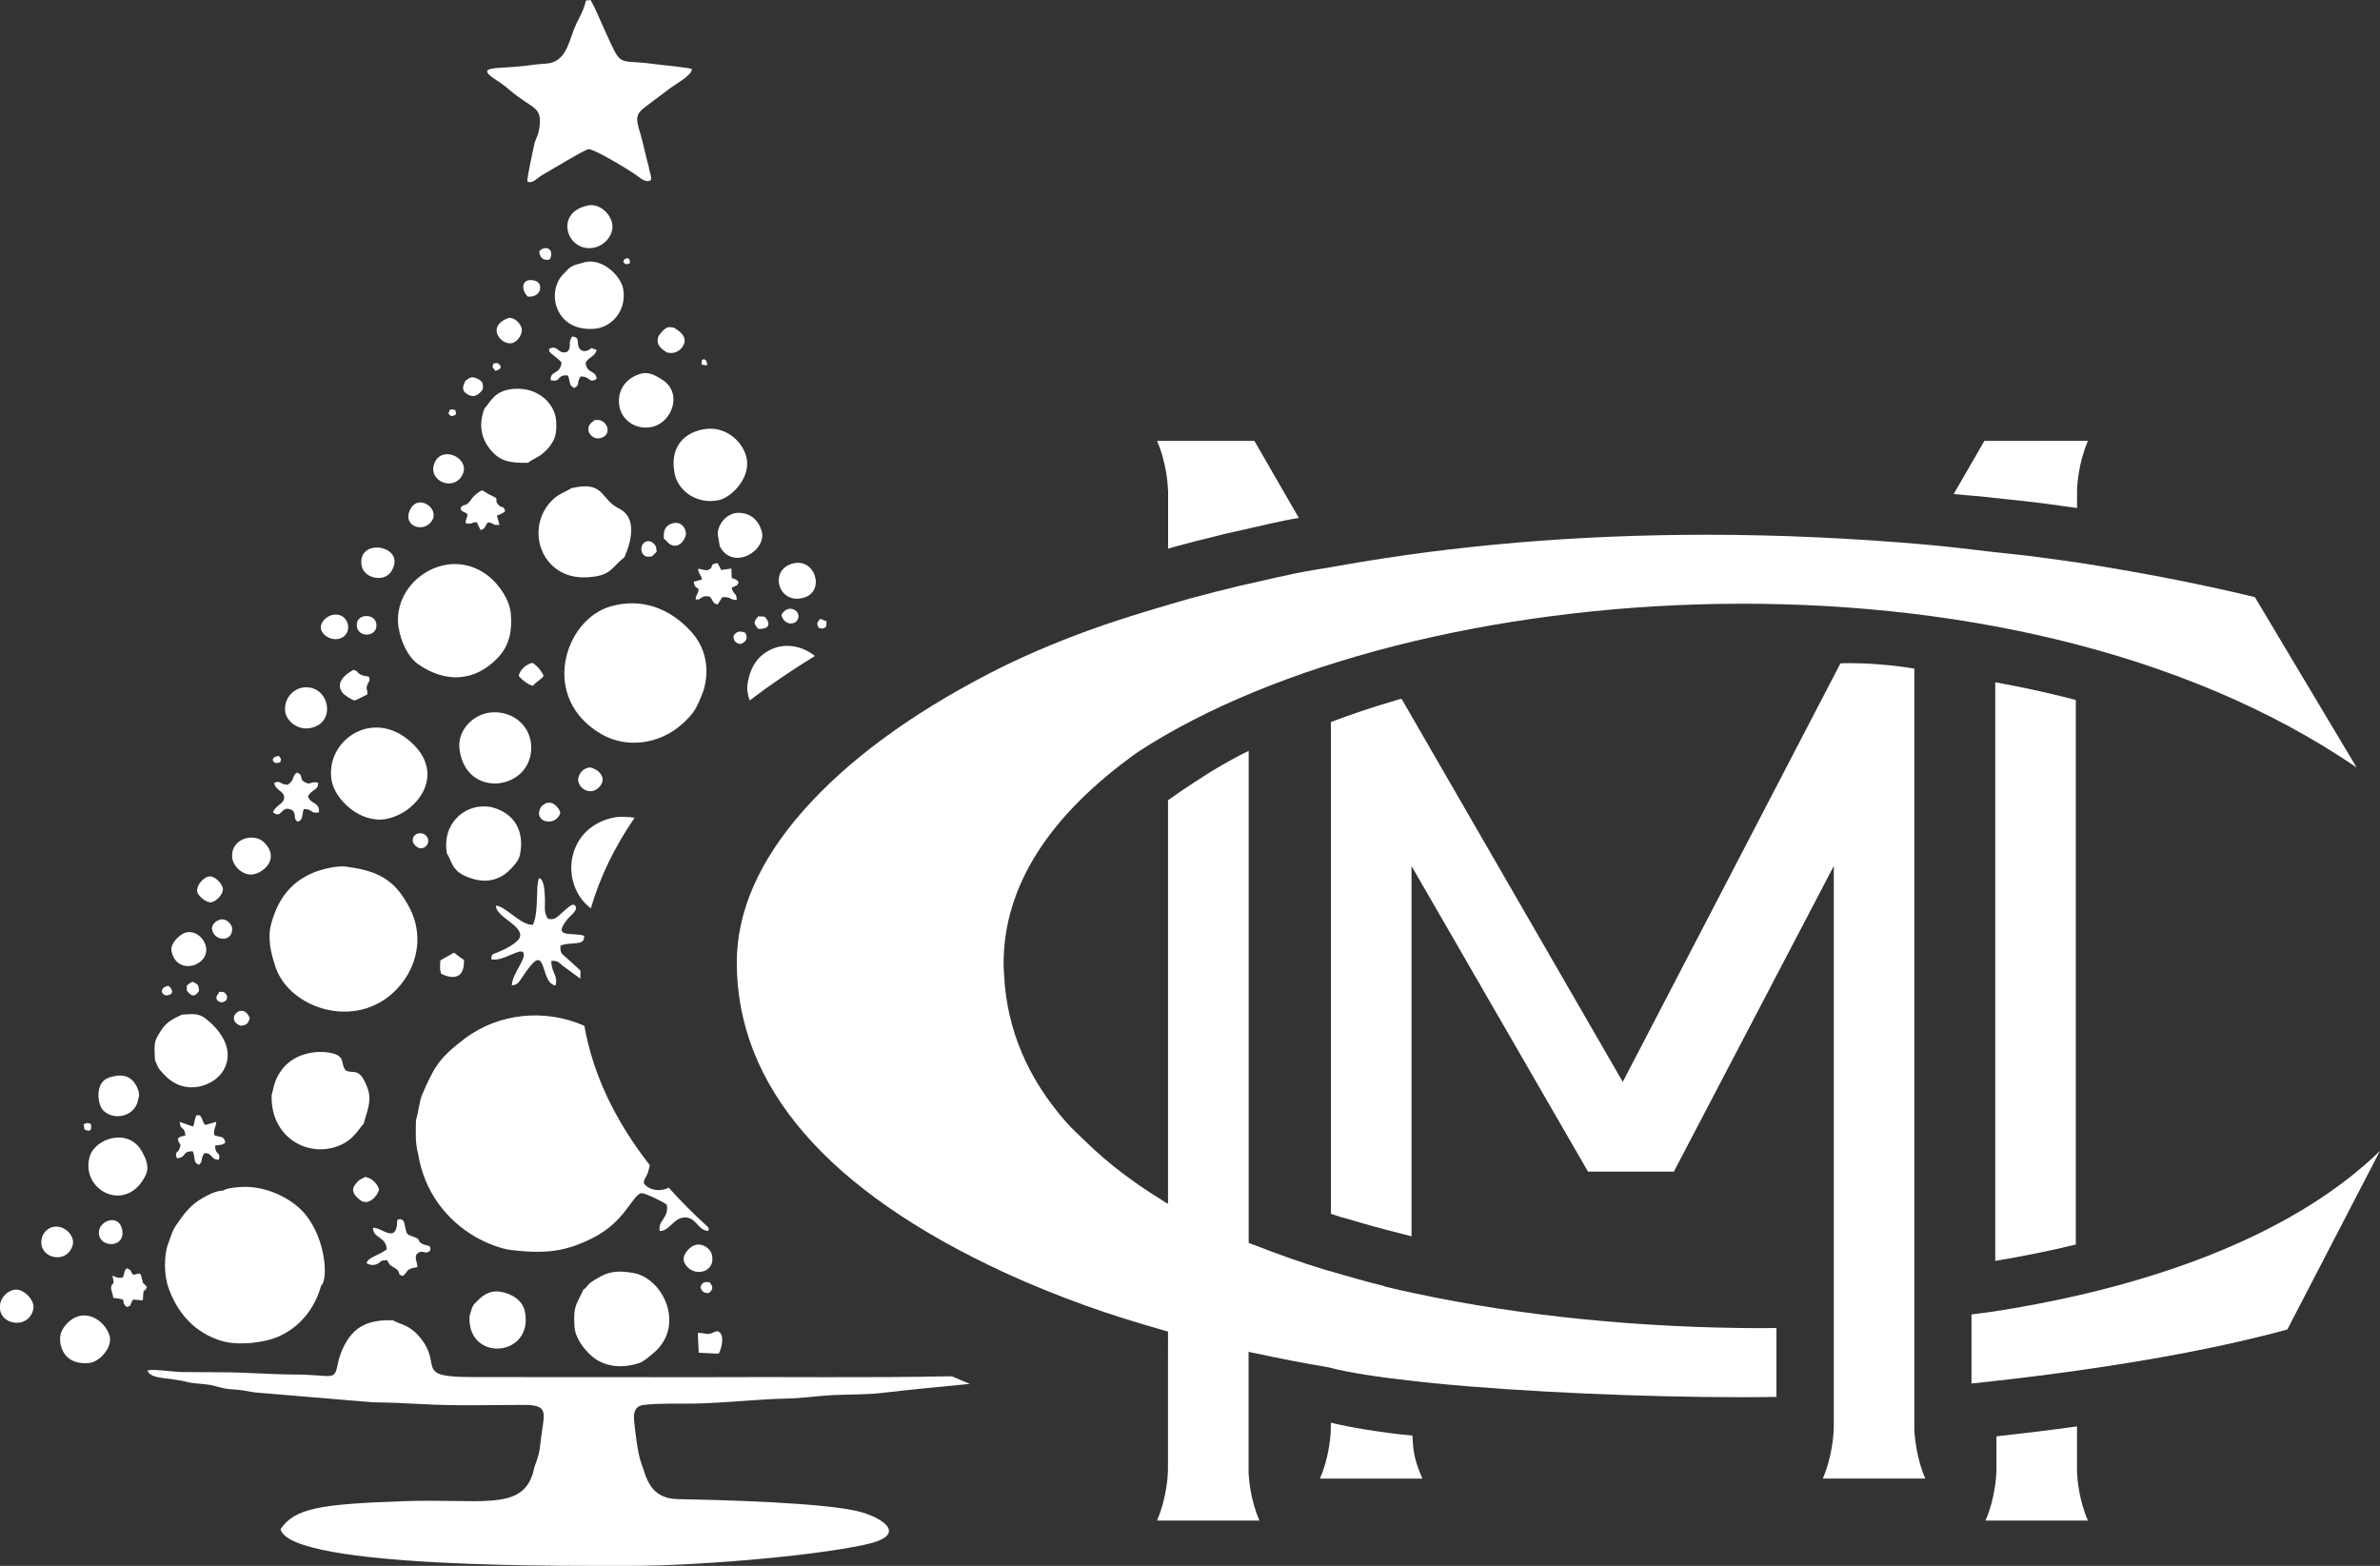 <?xml version="1.0" encoding="UTF-8"?> <svg xmlns="http://www.w3.org/2000/svg" xmlns:xlink="http://www.w3.org/1999/xlink" xmlns:xodm="http://www.corel.com/coreldraw/odm/2003" xml:space="preserve" width="48.297mm" height="31.777mm" version="1.1" style="shape-rendering:geometricPrecision; text-rendering:geometricPrecision; image-rendering:optimizeQuality; fill-rule:evenodd; clip-rule:evenodd" viewBox="0 0 418.9 275.61"><rect x="0" y="0" width="418.9" height="275.61" fill="#333333" stroke="none"/> <defs> <style type="text/css"> .fil1 {fill:white} .fil0 {fill:white;fill-rule:nonzero} </style> </defs> <g id="Слой_x0020_1">  <path class="fil0" d="M365.58 251.06c-4.6,0.64 -9.37,1.22 -14.19,1.75l0 6.04c-0,0.2 -0.08,4.54 -1.93,8.79l18.03 0c-1.59,-3.65 -1.87,-7.4 -1.92,-8.52l0 -8.07z"></path> <path class="fil0" d="M351.17 221.93c4.88,-0.81 9.64,-1.77 14.19,-2.88l0 -95.85c-1.57,-0.41 -3.26,-0.83 -5.14,-1.26 -3.26,-0.76 -6.48,-1.39 -9.04,-1.86l0 101.85z"></path> <path class="fil0" d="M350.87 87.62c0.97,0.11 1.93,0.21 2.9,0.31 1.47,0.15 2.93,0.3 4.41,0.49l1.72 0.22c1.43,0.18 2.86,0.37 4.29,0.58l1.39 0.19 0 -3.16c0.02,-0.81 0.23,-4.76 1.92,-8.66l-18.23 0.01 -5.41 9.36c1.68,0.17 4.48,0.36 6.16,0.56l0.85 0.1z"></path> <path class="fil0" d="M248.6 252.68c-5.03,-0.44 -11.41,-1.52 -14.36,-2.27 0,0.25 0,1.54 -0.03,1.76 -0.09,1.42 -0.46,4.79 -1.89,8.08l18.03 0c-0.93,-2.15 -1.48,-3.87 -1.65,-5.95l-0.1 -1.62z"></path> <polygon class="fil0" points="249.02,252.68 249.04,252.68 249.02,252.63 "></polygon> <path class="fil0" d="M205.6 86.34l0 10.23c0.47,-0.14 0.95,-0.28 1.44,-0.42 2.29,-0.62 4.78,-1.26 7.6,-1.94l0.45 -0.12c0.2,-0.05 0.39,-0.1 0.6,-0.15l3.41 -0.76c0.38,-0.08 0.76,-0.17 1.14,-0.26l0.96 -0.22c1.64,-0.37 3.27,-0.75 4.98,-1.1 0.79,-0.17 1.61,-0.3 2.43,-0.44l-7.83 -13.56 -17.13 0c1.77,4.08 1.92,8.22 1.93,8.74l0.01 0z"></path> <path class="fil0" d="M336.94 251.71l0 -134.02c0,0 -2.29,-0.46 -6.36,-0.77 -4.18,-0.32 -6.65,-0.16 -6.65,-0.16l-38.31 73.66 -0.54 -0.93 -38.39 -66.49c-0.04,0 -0.07,0.01 -0.1,0.02 -0.18,0.04 -0.36,0.08 -0.54,0.12l-0.26 0.08c-0.28,0.09 -0.58,0.19 -0.91,0.29 -3.21,0.92 -6.69,2.09 -10.63,3.57l0 86.56c0,0 1.3,0.44 1.75,0.58l0.21 0.05c0.32,0.09 0.62,0.17 0.92,0.25 3.29,0.99 6.24,1.8 9.01,2.49l2.3 0.59 0 -65.17 31.06 53.79 15.11 0 28.15 -53.79 0 98.95c-0.01,0.33 -0.07,2.35 -0.66,4.9 -0.33,1.43 -0.75,2.76 -1.27,3.96l18.03 0c-0.66,-1.53 -1.17,-3.25 -1.51,-5.14 -0.32,-1.75 -0.39,-3.04 -0.41,-3.4z"></path> <path class="fil0" d="M392.36 219.5c-8.22,3.54 -17.11,6.3 -26.19,8.41 -5.09,1.18 -10.24,2.15 -15.37,2.95 -1.28,0.2 -2.53,0.31 -3.8,0.49l0 12.16c1.26,-0.13 2.52,-0.26 3.8,-0.41 4.99,-0.55 10.14,-1.2 15.37,-1.94 12.59,-1.79 25.43,-4.13 36.42,-7.16l16.3 -31.42c-7.19,6.98 -16.36,12.54 -26.54,16.92z"></path> <path class="fil0" d="M249.02 227.64c-1.8,-0.39 -3.6,-0.77 -5.33,-1.2l0 -0.06c-3.22,-0.8 -6.36,-1.69 -9.44,-2.61 -0.2,-0.06 -0.4,-0.11 -0.6,-0.16 -0.19,-0.05 -0.38,-0.1 -0.56,-0.16 -4.2,-1.28 -8.22,-2.72 -12.13,-4.24 -0.19,-0.08 -0.4,-0.14 -0.59,-0.22 -0.2,-0.08 -0.39,-0.15 -0.59,-0.23l0 -86.59c-0.61,0.29 -1.22,0.58 -1.82,0.9 -1.14,0.61 -2.22,1.22 -3.3,1.84 -1.03,0.58 -1.97,1.19 -2.92,1.8l-1.37 0.88c-1.55,0.99 -3.12,2.06 -4.79,3.26l0 71.03c-0.19,-0.11 -0.4,-0.22 -0.59,-0.33 -0.21,-0.12 -0.38,-0.27 -0.59,-0.4l0 -0c-4.92,-3.01 -9.32,-6.35 -13.12,-10.04 -1.23,-1.19 -2.51,-2.34 -3.61,-3.59 -6.8,-7.7 -10.44,-16.36 -10.93,-25.75 -0.04,-0.72 -0.1,-1.43 -0.1,-2.15 0,-13.71 8.07,-26.19 23.66,-37.28 47.92,-31.21 153.16,-39.16 214.48,2.74l-1.31 -2.2 -6.73 -11.26 -9.86 -16.52c-5.18,-1.26 -10.69,-2.44 -16.42,-3.54 -4.61,-0.88 -9.39,-1.7 -14.3,-2.48 -0.03,-0 -2.75,-0.39 -3.45,-0.49 -1.94,-0.28 -3.9,-0.52 -5.85,-0.78 -0.79,-0.1 -1.61,-0.16 -2.4,-0.26 -0.51,-0.06 -1.03,-0.1 -1.55,-0.17 -0.7,-0.08 -1.42,-0.15 -2.13,-0.23 -3.97,-0.46 -7.92,-0.96 -11.95,-1.31 -0.03,-0 -0.07,-0.01 -0.1,-0.01 -12.57,-1.09 -25.36,-1.71 -38.33,-1.71 -23.06,0 -44.67,1.89 -64.58,5.43 -0.41,0.07 -0.83,0.15 -1.24,0.22 -2.14,0.36 -4.31,0.69 -6.39,1.11 -2.69,0.55 -5.26,1.15 -7.83,1.75 -0.21,0.05 -0.44,0.09 -0.65,0.14 -0.55,0.13 -1.14,0.25 -1.69,0.38 -2.86,0.68 -5.64,1.4 -8.35,2.13 -1.61,0.44 -3.12,0.91 -4.68,1.36 -4.79,1.4 -9.43,2.86 -13.71,4.43 -6.28,2.31 -12.03,4.8 -17.19,7.48 -14,7.25 -25.02,15.39 -32.77,24.2 -7.72,8.77 -11.64,17.73 -11.64,26.64 0,21.78 15.87,40.15 47.17,54.62 4.57,2.11 9.4,4.05 14.43,5.86 4.2,1.51 8.61,2.87 13.12,4.16l0 0c0.2,0.06 0.39,0.12 0.59,0.17 0.2,0.06 0.39,0.11 0.59,0.17l-0.01 24.52c-0.02,0.52 -0.16,4.67 -1.93,8.74l18.03 0c-1.5,-3.45 -1.83,-6.94 -1.91,-8.35l0 -21.35c0.2,0.04 0.39,0.09 0.59,0.14 0.19,0.04 0.4,0.07 0.59,0.11 4.13,0.89 8.34,1.72 12.69,2.45 0.09,0.02 0.17,0.04 0.26,0.05 0,0 0.01,0 0.01,0 3.46,0.92 8.79,1.73 15.1,2.42 1.09,0.12 2.15,0.25 3.3,0.36 16.09,1.58 37.56,2.46 53.99,2.46 2.25,0 4.36,-0.02 6.38,-0.05l0 -12.14 -2.36 0.04c-21.24,-0.01 -42.93,-2.16 -61.31,-6.14z"></path> <path class="fil1" d="M112.84 257.42c-0.56,-1.37 -1.1,-5.8 -1.24,-7.48 -0.13,-1.66 0.36,-2.51 1.78,-2.67 2.84,-0.32 5.78,-0.17 8.7,-0.22 5.51,-0.1 11.05,-0.78 16.52,-0.89 2.62,-0.05 5.33,-0.48 8.02,-0.61 2.61,-0.12 5.93,-0.07 8.43,-0.36 5.13,-0.6 10.51,-1.11 15.65,-1.61 -1.07,-0.44 -2.12,-0.88 -3.17,-1.34 -14.69,0.3 -29.41,0.07 -44.12,0.16l-40.17 -0.02c-10.55,0.02 -5.24,-1.95 -9.22,-6.86 -2.01,-2.48 -3.68,-2.38 -4.84,-3.13 -4.23,-0.12 -6.99,0.93 -8.83,4.94 -0.33,0.72 -0.71,1.76 -0.88,2.67 -0.63,3.23 -0.79,1.95 -7.69,1.93 -4.32,-0.01 -8.73,-0.41 -13.17,-0.4 -2.24,0.01 -4.46,-0.03 -6.7,-0.04 -1.22,-0.01 -5.43,-0.62 -5.96,-0.24 0.66,1.6 3.66,1.13 7.07,2.01 1.16,0.3 2.63,0.27 3.96,0.51 1.24,0.22 2.23,0.67 3.65,0.75 1.78,0.11 2.54,0.27 4.19,0.56l20.8 1.74c2.67,0.03 5.99,0.16 8.69,0.32 5.66,0.33 11.92,0.16 17.64,0.14 4.36,-0.02 3.99,1.03 3.4,4.92 -0.4,2.7 -0.2,3.14 -1.14,5.59 -0.27,0.71 -0.25,1.03 -0.49,1.74 -2.1,6.43 -9.39,4.23 -22.54,4.69 -14.88,0.52 -19.28,1.22 -21.8,4.93 1.65,7.12 53.63,6.43 61.31,6.46 10.38,0.05 31.11,-1.52 41.38,-3.69 8.02,-1.69 3.32,-4.67 -0.41,-5.75 -5.88,-1.7 -25.23,-2.18 -32.28,-2.3 -5.25,-0.09 -5.63,-4.16 -6.56,-6.45zm10.68 -193.22l0.93 0.1c0.07,-1.38 -1.22,-1.43 -0.93,-0.1zm-13.83 -18.07c0.47,0.43 0.36,0.46 1.16,0.24 0.05,-0.61 0.01,-0.59 -0.27,-0.92 -0.61,0.02 -0.73,0.18 -0.89,0.69zm-29.59 26.01c-0.95,-0.12 -0.89,-0.22 -1.17,0.63 0.11,0.11 0.31,0.64 0.93,0.38 0.66,-0.28 0.36,-0.44 0.25,-1.01zm-30.99 60.93c-1.85,0.1 -1.07,1.72 0.21,1.08 0.26,-0.64 0.12,-0.6 -0.21,-1.08zm37.58 -68.46l0.5 0.67c1.23,-0.32 1.16,-0.96 0.3,-1.4l-0.65 0.11 -0.15 0.61zm-71.84 134.15c1.01,0.55 1.31,0.23 1.16,-0.93 -0.68,-0.25 -0.64,-0.2 -1.27,0.04l0.11 0.89zm128.97 -88.94l0.24 0.67c0.83,0.2 0.62,0.25 1.32,-0.14l0.12 -0.97 -1.1 -0.48c-0.47,0.51 -0.36,0.37 -0.59,0.92zm-113.65 65.09c0.12,-0.37 0.22,-0.37 -0.02,-0.84 -0.24,-0.46 0.02,0.03 -0.29,-0.35 -0.29,-0.36 -0.11,-0.08 -0.17,-0.21 -2.11,0.32 -1.07,2.45 0.48,1.4zm8.31 -0.05c-1.13,1.09 0.49,2.06 1.27,1.25 0.56,-0.59 -0.01,-1.54 -0.7,-1.54 -0.95,-0.01 -0.38,0.12 -0.57,0.29zm84.8 51.67c0.25,0.78 0.52,1.05 1.48,1.07 0.77,-0.67 0.8,-1.02 0.16,-1.9 -1.15,-0.14 -1.29,0.07 -1.64,0.83zm-28.36 -182.32c0.03,1.04 0.64,1.76 1.84,1.45 0.92,-1.7 -0.67,-2.66 -1.84,-1.45zm-62.03 129.21l-0.02 0.92c0.68,0.8 1.24,1.42 2.15,0.1 0.02,-1.11 -0.28,-1.25 -1.08,-1.62 -0.51,0.15 0.03,-0.13 -0.58,0.27 -0.64,0.42 -0.07,0.22 -0.47,0.33zm96.2 -61.5c0.09,0.97 0.3,1.24 1.25,1.44 0.98,-0.38 1.33,-0.91 0.88,-1.96 -1.02,-0.46 -1.63,-0.24 -2.12,0.52zm4.37 -1.24c2.02,0.1 2.25,-0.97 1.11,-2.15l-1.12 -0.05c-0.89,1.03 -0.77,1.32 0,2.2zm-91.05 69.87c1.03,-0.13 1.29,-0.45 1.55,-1.33 -1.2,-3.18 -4.63,0.28 -1.55,1.33zm30.23 -32.58c0,0.54 0.76,1.35 1.46,1.35 0.69,-0.01 1.31,-0.66 1.28,-1.33 -0.06,-1.71 -2.76,-1.83 -2.74,-0.02zm40.46 -50.49c0.64,0.6 0.59,0.52 1.63,0.46l0.85 -0.83 -0.12 -0.91c-1.1,-1.96 -3.26,-0.58 -2.36,1.28zm24.43 10.77c0.52,1.98 2.79,1.86 3,0.38 0.18,-1.34 -1.94,-2.36 -3,-0.38zm-44.65 -56.05c2.5,0.23 2.83,-2.42 1.23,-2.81 -2.31,-0.57 -2.5,1.52 -1.23,2.81zm11.58 21.92c-2.04,1.23 -0.27,3.66 1.52,2.9 1.84,-0.78 0.79,-3.18 -0.86,-3.1 -1.05,0.05 -0.35,0.01 -0.66,0.2zm-22.52 -7.13c-0.54,1.05 -0.74,1.82 0.41,2.45 1.33,0.72 2.05,-0.23 2.59,-0.83 0.25,-1.22 -0.18,-1.6 -0.94,-1.97 -1.07,-0.52 -1.47,-0.03 -2.07,0.36zm-19.13 43.27c0.28,2.07 3.68,1.88 3.44,-0.41 -0.21,-2.04 -3.76,-1.89 -3.44,0.41zm-25.48 53.33c0.33,2.03 3.47,2.35 3.54,-0.02 0.03,-0.87 -0.93,-1.79 -1.8,-1.76 -0.8,0.03 -1.9,0.82 -1.75,1.78zm58.02 -21.73c-1.9,2.74 2.41,3.94 3.28,1.2 -0.15,-0.58 -0.49,-1 -0.88,-1.33 -0.52,-0.44 -0.78,-0.5 -1.64,-0.39l-0.75 0.52zm-4.05 -22.9c0.44,0.58 1.62,1.57 2.49,1.74 0.76,-0.86 1.47,-1.08 1.89,-1.74 -0.3,-0.8 -1.17,-1.84 -1.95,-2.29 -0.96,0.14 -2.26,1.2 -2.43,2.29zm25.55 -24.14l0.29 0.24c0.04,0.03 0.09,0.08 0.13,0.12 0.04,0.04 0.08,0.08 0.12,0.12 0.31,0.3 0.19,0.27 0.47,0.45 1.33,0.88 2.63,-0.3 2.88,-1.78 -0.07,-1.29 -0.99,-2.2 -2.32,-1.87 -1.33,0.33 -1.7,1.32 -1.57,2.72zm-15.1 42.22c-0.05,1.8 2.18,3.02 3.62,1.6 1.65,-1.61 0.06,-3.28 -1.6,-3.58 -1.2,0.28 -1.7,0.81 -2.02,1.98zm-24.23 31.99c-0.08,0.8 -0.15,1.74 0.15,2.37 0.01,0.01 4.17,2.29 3.99,-2.45 -0.91,-0.58 -0.98,-0.69 -1.74,-1.28l-2.4 1.36zm-60.09 48.34c0.43,2.27 4.57,2.23 4.1,-0.78 -0.51,-3.27 -4.56,-1.65 -4.1,0.78zm45.8 -9.67c-1.36,1.31 -1.56,2.12 0.1,3.48 1.46,1.21 3.16,-0.67 3.39,-1.85 -0.26,-0.95 -1.31,-2.02 -2.45,-2.18l-1.04 0.55zm59.59 26.93l0.16 3.46 3.5 0.18c0.44,-0.65 1.05,-2.88 0.25,-3.71 -0.57,-0.59 -1.16,0.09 -1.79,0.19 -0.84,0.13 -1.1,-0.2 -2.11,-0.12zm-33.48 -178.6c-3.92,1.56 -0.97,4.96 0.92,4.32 0.86,-0.29 1.82,-1.57 1.54,-2.62 -0.23,-0.89 -1.44,-2.11 -2.46,-1.7zm-54.64 100.86c0.08,0.71 1.57,2.07 2.51,1.92 0.79,-0.13 2.2,-1.41 2,-2.51 -0.14,-0.78 -1.43,-2.26 -2.52,-2.02 -0.89,0.2 -2.12,1.5 -1.99,2.6zm41.41 -65.38c1.18,-2.11 -2.6,-4.73 -3.97,-1.72 -1.33,2.92 2.61,4.15 3.97,1.72zm41.19 -29.51c1.39,0.44 2.49,-0.27 3.01,-1.27 0.77,-1.49 -0.86,-2.58 -1.73,-3.07 -0.95,-0.12 -1.02,-0.18 -1.68,0.34 -0.16,0.13 -0.92,0.92 -1.02,1.23 -0.52,1.55 0.62,2.19 1.42,2.77zm-60.81 48.7c0.17,0.91 1.44,1.95 2.85,1.78 3.07,-0.38 2.29,-4.88 -0.82,-4.25 -0.97,0.2 -2.25,1.26 -2.03,2.47zm65.51 108.58c-0.75,0.37 -2.14,1.76 -1.52,3 1.35,2.71 5.62,1.81 4.81,-1.44 -0.31,-1.24 -1.93,-2.24 -3.28,-1.57zm-57.34 -97.04c0.06,-1.17 -0.36,-0.73 0.02,-1.77 0.28,-0.76 0.47,-0.38 0.27,-1.35 -0.59,-0.19 -0.93,-0.08 -1.54,-0.43 -0.69,-0.39 -0.29,-0.49 -1.15,-0.8 -1.22,0.62 -3.46,2.2 -1.93,4.09 0.27,0.34 1.67,1.31 2.12,1.3 0.16,-0.01 1.83,-0.86 2.2,-1.05zm16.78 -38.77c1.31,-2.81 -3.57,-5.18 -4.94,-2.04 -1.39,3.2 3.43,5.27 4.94,2.04zm-68.71 135.9c0.55,-1.53 -0.79,-2.94 -1.86,-3.3 -1.75,-0.6 -3.07,0.49 -3.43,1.6 -1.17,3.56 4.03,5.17 5.29,1.7zm50.92 -119.83c0.39,2.28 3.98,3.03 5.22,1.04 2.88,-4.63 -6.08,-6.09 -5.22,-1.04zm-41.33 130.5c0.98,-0.24 0.42,-0.35 1.12,-1.31l1.69 0.16c0.2,-3.05 0.11,-0.81 0.73,-2.37 -0.99,-1.21 -0.46,0.03 -0.95,-1.75 -0.27,-0.97 -0.32,-0.53 -1.48,-0.4 -0.59,-0.72 -0.2,-0.84 -1.13,-1.13 -0.64,0.68 -0.25,0.79 -0.71,1.64 -1.02,0.11 -0.97,-0.07 -1.81,-0.35 0.47,1.88 0.06,1.04 -0.2,1.9 -0.15,0.49 0.27,1.15 0.36,2.01 3.03,0.35 0.95,0.41 2.36,1.6zm-16.48 0.5c0.38,-1.48 -1.15,-3.01 -2.22,-3.41 -1.57,-0.58 -3.14,0.8 -3.49,1.98 -1.16,3.94 4.72,5.26 5.71,1.43zm24.34 -63.15c0.91,4.42 6.56,2.67 6.1,-0.58 -0.21,-1.49 -1.69,-3.02 -3.42,-2.71 -1.14,0.2 -2.96,1.96 -2.68,3.3zm51.79 -75.28c1.16,0.19 0.85,-0.13 1.95,-0.21l0.65 1.39c0.95,-0.23 0.64,-0.63 1.34,-1.35 1.23,0.15 0.59,0.55 2.01,0.44l-0.46 -1.62c0.66,-0.32 0.91,-0.27 1.46,-0.8 -0.43,-1.15 -0.38,-0.35 -1.1,-1.02 -1.01,-0.92 0.2,-1.03 -1.05,-1.59 -1.38,-0.61 -1.21,-0.78 -1.97,-1.05 -0.78,0.42 -1.5,1.03 -1.95,1.71 -0.92,1.39 -1.32,0.44 -1.81,1.5 0.35,0.74 0.43,0.36 1.23,0.96 -0.02,1 -0.34,0.61 -0.3,1.65zm57.27 7.16c-3.96,1.35 -2.11,7.28 2.3,5.91 3.82,-1.19 1.86,-7.33 -2.3,-5.91zm-98.35 51.82c0.2,1.4 1.87,3.09 3.65,2.81 1.88,-0.29 4.75,-2.79 1.99,-5.59 -1.88,-1.91 -6.12,-0.63 -5.64,2.78zm81.55 -45.6c1.08,0.23 0.75,-0.78 2.45,-0.5 0.74,0.7 0.35,1.1 1.42,1.42l0.81 -1.3c1.79,-0.07 1.1,0.45 2.57,0.5 -0.07,-1.4 -0.5,-0.76 -0.93,-2.14 0.73,-0.46 0.96,-0.16 1.24,-1.02 -0.42,-0.56 -0.56,-0.46 -1.2,-0.71l-0.07 -1.67 -1.79 0.25 -0.63 -1.21c-1.71,0.21 -0.47,0.77 -1.68,1.2 -0.53,0.18 -1.13,-0.18 -1.77,-0.2 0.09,0.92 0.47,0.97 0.72,1.88l-1.47 0.41c0.14,0.88 0.23,0.8 0.86,1.29 -0.16,1.13 -0.55,1.02 -0.52,1.81zm-72.44 35.06c-0.15,0.96 -1.61,1.3 -1.94,2.43 1.68,1.27 1.26,-1.35 3.32,-0.42 0.98,0.8 0.03,1.46 1.06,2.08 1.07,-0.49 0.59,-1.2 1.05,-2.26 1.74,0.08 1.09,0.9 2.66,0.59 0.1,-1.92 -1.46,-1.3 -1.94,-2.81 0.66,-1.28 1.88,-1.04 1.77,-2.42 -1.37,-0.25 -1.3,0.46 -2.19,0 -1.37,-0.63 -0.16,-1.32 -1.57,-1.76 -0.92,0.8 -0.31,1.27 -1.56,2.13 -1.43,0.02 -1.25,-0.84 -2.38,-0.32 0.14,1.41 1.93,1.41 1.72,2.77zm47 -78.35c0.64,0.49 1.36,1.08 1.84,1.59 -0.26,2.26 -1.97,1.31 -1.93,3.1 1.93,0.53 0.98,-1.03 3.05,-0.8 0.45,1.05 0.12,1.8 1.12,2.18 1.14,-0.55 0.27,-0.86 1.12,-2 1.69,-0.09 1.45,1.35 2.83,0.39 -0.19,-1.58 -1.8,-0.86 -1.95,-2.83 0.61,-1.07 1.56,-0.99 1.95,-2.22l-0.92 -0.36c-0.37,0.29 -0.91,0.76 -1.76,0.43 -1.28,-0.92 0.12,-2.28 -1.64,-2.46 -0.86,1.26 0.04,1.75 -0.86,2.71 -1.71,0.53 -1.56,-1.34 -3.2,-0.54 0.12,0.93 -0.21,0.16 0.35,0.81zm-60.98 140.76c1.45,-0.02 1.04,1.2 2.5,1.15 0.38,-1.51 -0.58,-0.58 -0.68,-2.45 0.92,-0.24 1.11,0.02 1.82,-0.54 -0.25,-1.3 -0.83,-0.84 -1.97,-1.34 -0.05,-1.47 0.3,-1.17 0.38,-2.34l-1.9 0.57c-0.53,-0.48 -0.4,-0.74 -0.67,-1.2 -0.36,-0.61 -0.1,-0.45 -0.86,-0.55 -0.43,0.61 -0.33,1.22 -0.65,2.03l-2.37 -0.83c0.19,1.7 0.84,0.63 1.02,2.39 -0.7,0.24 -0.77,0.03 -1.35,0.56 0.15,1.22 0.8,0.62 0.27,1.85 -0.34,0.78 -0.85,0.38 -0.43,1.6 1.78,-0.07 0.76,-1.25 2.81,-1.22 0.49,1.16 -0.01,1.99 1.09,2.37 0.85,-0.78 0.17,-1.1 0.98,-2.04zm-11.66 -9.7c0.44,-0.71 -0.39,-2.35 -0.79,-2.81 -0.67,-0.77 -1.42,-1.22 -2.81,-1.13 -1.7,0.22 -2.78,0.64 -3.23,2.06 -0.45,1.42 -0.11,3.28 0.63,4.05 1.84,1.93 5.82,1.13 6.21,-2.16zm25.87 -67.84c0.2,1.22 1.87,3.13 4.28,2.74 4.98,-0.8 3.41,-7.95 -1.32,-7.12 -1.78,0.31 -3.32,2.14 -2.97,4.37zm53.23 -89.25c-6.05,1.26 -3.64,8.32 1.05,7.43 1.88,-0.35 3.72,-2.31 3.2,-4.46 -0.39,-1.58 -2.22,-3.4 -4.25,-2.97zm-33.1 188.19c0.67,0.27 0.39,0.38 1.04,-0.25 0.51,-0.87 0.96,-0.86 2.09,-1.09 -0.08,-0.92 -0.59,-1.75 -0.1,-2.33 1.12,-0.96 1.32,0.34 2.33,-0.59 0.22,-1.12 -0.55,-0.71 -1.39,-1.17 -1.16,-0.64 0.06,-0.68 -1.62,-1.27 -1.07,-0.38 -1.1,-0.34 -1.37,-1.57 -0.2,-0.96 -0.24,-1.7 -1.35,-1.45 -0.2,0.63 -0.05,0.59 -0.15,1.18 -0.48,2.73 -2.76,0.18 -4.19,0.29 -0.02,1.86 2.36,1.52 2.42,3.82 -1.85,1.25 -3.28,1.37 -3.55,2.41 0.49,0.27 1.06,0.45 1.73,0.18 1.12,-0.44 0.29,-0.66 1.9,-0.72 0.51,0.88 0.21,0.68 1.13,1.26 0.77,0.49 0.73,0.35 1.07,1.31zm55.96 -130.4l0.36 2.17c2.26,4.44 8.45,0.8 7.36,-2.74 -0.59,-1.91 -2.04,-3.16 -4.15,-3.13 -1.78,0.02 -3.5,1.79 -3.57,3.71zm-115.71 142.37c0.4,2.42 2.07,3.83 5.03,3.58 1.91,-0.16 4.21,-2.79 3.65,-4.78 -0.79,-2.81 -4.71,-5.39 -7.7,-1.95 -0.65,0.75 -1.2,1.78 -0.97,3.14zm102.28 -170.58c-2.44,0.65 -4.29,2.63 -3.9,5.6 0.32,2.43 2.79,4.46 5.84,3.77 3.48,-0.8 5.44,-6.02 1.63,-8.36 -0.9,-0.55 -2.17,-1.38 -3.58,-1zm-30.25 165.9c-0.47,8.22 11.44,7.25 9.73,-0.87 -0.4,-1.9 -2.27,-3.1 -4.32,-3.42 -1.55,-0.3 -2.89,0.51 -3.63,1.22 -1.32,1.27 -1.17,1.03 -1.78,3.07zm-56.93 -24.99c0.67,-1.46 -0.24,-3.1 -0.73,-3.99 -2.39,-4.32 -8.47,-2.3 -9.27,1.16 -1.38,5.94 6.79,9.87 10.01,2.84zm68.09 -43.9c-2.01,0.24 -4.77,-3.27 -6.53,-3.36 0.05,1.98 4.44,3.34 4.29,5.31 -0.09,1.18 -2.94,2.5 -4.03,2.94 -0.72,0.29 -1.09,0.25 -1.06,1.19 2,0.49 5.11,-2.11 5.65,-1.16 0.59,1.04 -1.97,3.7 -2.04,5.77 1.51,-0.18 1.34,-1.09 3.33,-3.5 2.79,-3.39 1.78,3.26 4.39,3.5 0.41,-1.9 -0.77,-2.21 -0.76,-4.33 1.22,-0.01 1.18,0.18 1.94,0.81l3.16 2.32c0,-0.47 0.02,-0.94 0.04,-1.4 -0.28,-0.25 -0.57,-0.51 -0.85,-0.79 -0.58,-0.56 -1.04,-0.93 -1.64,-1.49 -0.77,-0.73 -1.1,-0.65 -1.05,-2.11 1.34,-0.67 3.53,-0.05 4.08,-1.05 0.04,-0.23 0.09,-0.45 0.13,-0.68 -1.85,-0.76 -5.99,0.65 -2.83,-3.11 0.41,-0.48 1.93,-1.55 1.14,-2.29 -0.49,-0.46 -1.67,0.87 -2.17,1.26 -0.79,0.62 -1.21,1.42 -2.52,1.14 -0.87,-1.18 -0.46,-2.19 -0.57,-3.93 -0.06,-0.93 -0.09,-2.98 -1.01,-3.26 -0.67,1.34 0.01,5.87 -1.09,8.22zm9.09 -116.6c-2.52,0.66 -2.4,0.65 -3.87,2.23 -2.87,3.1 -1.29,10.07 5.65,9.47 3,-0.26 5.62,-3.16 5.04,-6.89 -0.38,-2.46 -3.76,-5.62 -6.82,-4.81zm-22.01 85.74c1.15,8.89 12.78,7.19 12.62,-0.45 -0.07,-3.55 -2.97,-6.2 -6.7,-6.08 -3.26,0.1 -6.38,3 -5.92,6.53zm-53.62 54.67c0.59,1.13 0.17,1.11 1.86,2.8 3.68,3.68 8.4,1.61 9.94,-0.57 2.51,-3.58 -0.04,-7.38 -2.94,-9.56 -1.22,-0.92 -2.1,-0.78 -4.09,-0.65 -1.66,0.75 -2.77,1.37 -3.62,2.69 -1.39,2.14 -1.25,2.17 -1.14,5.29zm96.36 -110.98c-3.9,0.83 -5.71,3.78 -4.86,7.85 0.62,2.97 3.94,5.45 7.83,4.57 2.18,-0.5 5.79,-4.05 4.73,-7.76 -0.77,-2.71 -3.82,-5.48 -7.7,-4.65zm-44.99 74.57c1.03,1.56 0.75,3.33 4.41,4.47 2.79,0.88 5.03,0.14 6.69,-1.52 0.69,-0.69 1.57,-1.59 1.79,-2.68 0.81,-3.94 -0.8,-7.27 -4.96,-8.35 -2.84,-0.56 -5.08,0.64 -6.3,2.01 -1.35,1.52 -2.01,3.47 -1.63,6.07zm6.64 -78.25c-1.09,2.82 -0.56,5.26 1.01,7.19 1.65,2.01 3.23,2.43 6.7,2.35 0.47,-0.5 1.69,-0.91 2.49,-1.59 0.87,-0.75 1.34,-1.21 1.93,-2.32 0.53,-0.98 0.58,-2.35 0.47,-3.61 -0.24,-2.81 -3.07,-5.81 -7.4,-5.49 -3.48,0.26 -4.09,2.29 -5.21,3.48zm46.32 48.38c-0.17,0.98 0.01,2.02 0.36,2.99 3.55,-2.7 7.39,-5.31 11.48,-7.82 -2.12,-1.71 -5.1,-2.39 -7.72,-1.15 -2.29,1.09 -3.62,2.97 -4.13,5.98zm-31.07 -34.34c-1.36,0.84 -2.11,0.93 -3.22,1.99 -5.13,4.91 -2.08,14.14 6.03,13.67 4.17,-0.24 4.16,-1.54 6.24,-3.25l0.3 -0.23c0.01,-0.11 3.32,-6.58 -0.96,-8.65 -3.28,-1.59 -2.43,-4.97 -8.4,-3.54zm-42.18 51.31c0.53,3.41 4.99,7.65 9.49,6.91 5.49,-0.91 11.25,-8.09 3.99,-13.99 -6.6,-5.36 -14.53,0.29 -13.47,7.08zm46.71 87.79c-0.59,0.34 -0.96,0.56 -1.37,0.94 -0.46,0.42 -0.55,0.81 -0.99,0.98 -1.13,2.54 -1.83,2.72 -1.58,6.48 0.14,2.13 1.68,3.96 2.78,5 2.26,2.15 5.53,2.53 8.76,1.41 0.63,-0.22 1.77,-1.21 2.34,-1.68 5.74,-4.77 1.76,-13.27 -3.6,-14.14 -2.79,-0.46 -4.36,-0.23 -6.34,1.01zm-57.24 -32.22c-0.2,7.57 6.8,11.26 12.34,8.61 2.19,-1.05 3.04,-2.77 3.88,-3.71 0.37,-1.59 1.49,-3.82 0.72,-6.04 -0.23,-0.67 -0.74,-1.89 -1.21,-2.37 -1.01,-1.02 -1.57,-0.39 -2.68,-0.9 -1.04,-1.2 0.14,-2.63 -2.89,-3.14 -3.13,-0.52 -6.64,0.56 -8.43,3.09 -1.11,1.57 -1.2,2.26 -1.74,4.45zm60.57 -49c-8.8,1.51 -10.06,11.73 -4.39,16.05 1.59,-5.48 4.19,-10.82 7.71,-15.96 -1.08,-0.15 -2.63,-0.2 -3.32,-0.09zm-38.21 -33.34c0.36,2.36 1.6,5.16 3.49,6.46 4.79,3.3 10.01,3.09 14.07,-1.3 1.99,-2.15 2.43,-4.78 2.18,-7.62 -0.23,-2.67 -2.23,-5.19 -3.64,-6.39 -7.15,-6.09 -17.39,0.59 -16.12,8.84zm32.95 -110.39c-0.36,1.85 -1.43,3.33 -2.14,5.16 -0.97,2.52 -1.53,5.78 -5.01,5.95 -1.33,0.07 -2.17,0.2 -3.41,0.36 -5.08,0.64 -9.28,-0.11 -5.14,2.57 1.01,0.65 1.49,1.03 2.3,1.72 3.99,3.41 5.75,2.75 5.22,6.6 -0.21,1.54 -0.73,2.02 -0.93,3.06 -0.14,0.74 -1.38,6.21 -1.17,6.43 0.93,0.46 1.74,-0.67 2.63,-1.16 1.61,-0.9 7.45,-4.49 8.12,-4.53 1.01,-0.05 6.82,3.47 8.17,4.4 0.84,0.58 1.75,1.55 2.76,1.09 0.26,-0.69 -0.22,-1.4 -0.34,-2.48 -0.13,-0.19 -1.13,-4.68 -1.43,-5.62 -0.92,-2.92 -0.93,-3.56 1.11,-5.05l4.2 -3.16c1.28,-0.9 3.7,-2.22 3.72,-3.28 -0.56,-0.3 -5.45,-0.72 -6.7,-0.9 -6.76,-0.95 -5.43,1.05 -8.76,-6.2 -0.85,-1.85 -1.45,-3.45 -2.36,-5.05l-0.85 0.09zm20.7 121.45c1.12,-3.7 0.43,-7.46 -2.08,-10.27 -3.75,-4.21 -8.75,-6.08 -14.17,-4.58 -8.31,2.3 -12.68,16.31 -1.6,22.58 4.32,2.45 10.16,1.78 14.2,-1.94 2.05,-1.89 2.45,-2.67 3.65,-5.78zm-75.46 48.24c2.28,7.95 15.24,12.1 22.22,3.46 3.24,-4.01 3.76,-9.14 1.52,-13.44 -2.23,-4.28 -4.76,-6.4 -10.61,-7.18 -1.98,-0.48 -5.24,0.46 -6.64,1.09 -3.93,1.78 -6.01,4.77 -7.13,8.94 -0.68,2.51 0.01,5.22 0.65,7.13zm-9.07 39.75c-1.49,0.11 -2.55,0.72 -3.62,1.32 -2.13,1.18 -3.34,2.84 -4.64,4.75 -0.81,1.19 -0.85,1.77 -1.36,3.1 -0.92,2.35 -0.78,5.88 0.02,8.07 1.64,4.5 4.69,7.83 9.29,9.23 2.92,0.89 7.55,0.35 10.11,-0.79 3.65,-1.63 6.3,-4.85 7.42,-8.9 1.42,-1.22 0.74,-9.39 -3.67,-13.54 -2.43,-2.29 -6.17,-3.88 -9.74,-3.88 -0.99,0 -3.29,0.19 -3.79,0.65zm33.93 -12.46c-0.03,2.22 -0.19,3.9 0.37,5.99 1.04,6.61 4.96,11.69 10.18,14.69 1.53,0.88 4.26,2.04 6.2,2.26 6.2,0.72 9.58,0.24 14.2,-2.04 5.98,-2.95 7.11,-7.74 8.77,-7.99 0.95,0.15 3.74,1.52 4.42,2.05 0.43,2.38 -1.6,2.7 -1.25,4.63 1.76,-0 2.39,-2.22 4.23,-2.38 2.23,-0.19 2.47,2.36 4.37,2.36 0.02,-0.21 0.01,-0.42 -0.02,-0.61 -2.53,-2.28 -4.85,-4.62 -6.99,-7 -1.38,0.73 -3.47,0.58 -4.4,-0.81 0.13,-1.03 0.46,-0.92 0.78,-1.98 0.11,-0.35 0.2,-0.76 0.29,-1.17 -6.07,-7.75 -10.01,-15.98 -11.52,-24.53 -6.84,-3.03 -15.03,-2.31 -21.1,2.29 -4.57,3.47 -5.37,5.05 -7.42,9.77 -0.54,1.24 -0.64,3.01 -1.1,4.47z"></path> </g> </svg> 